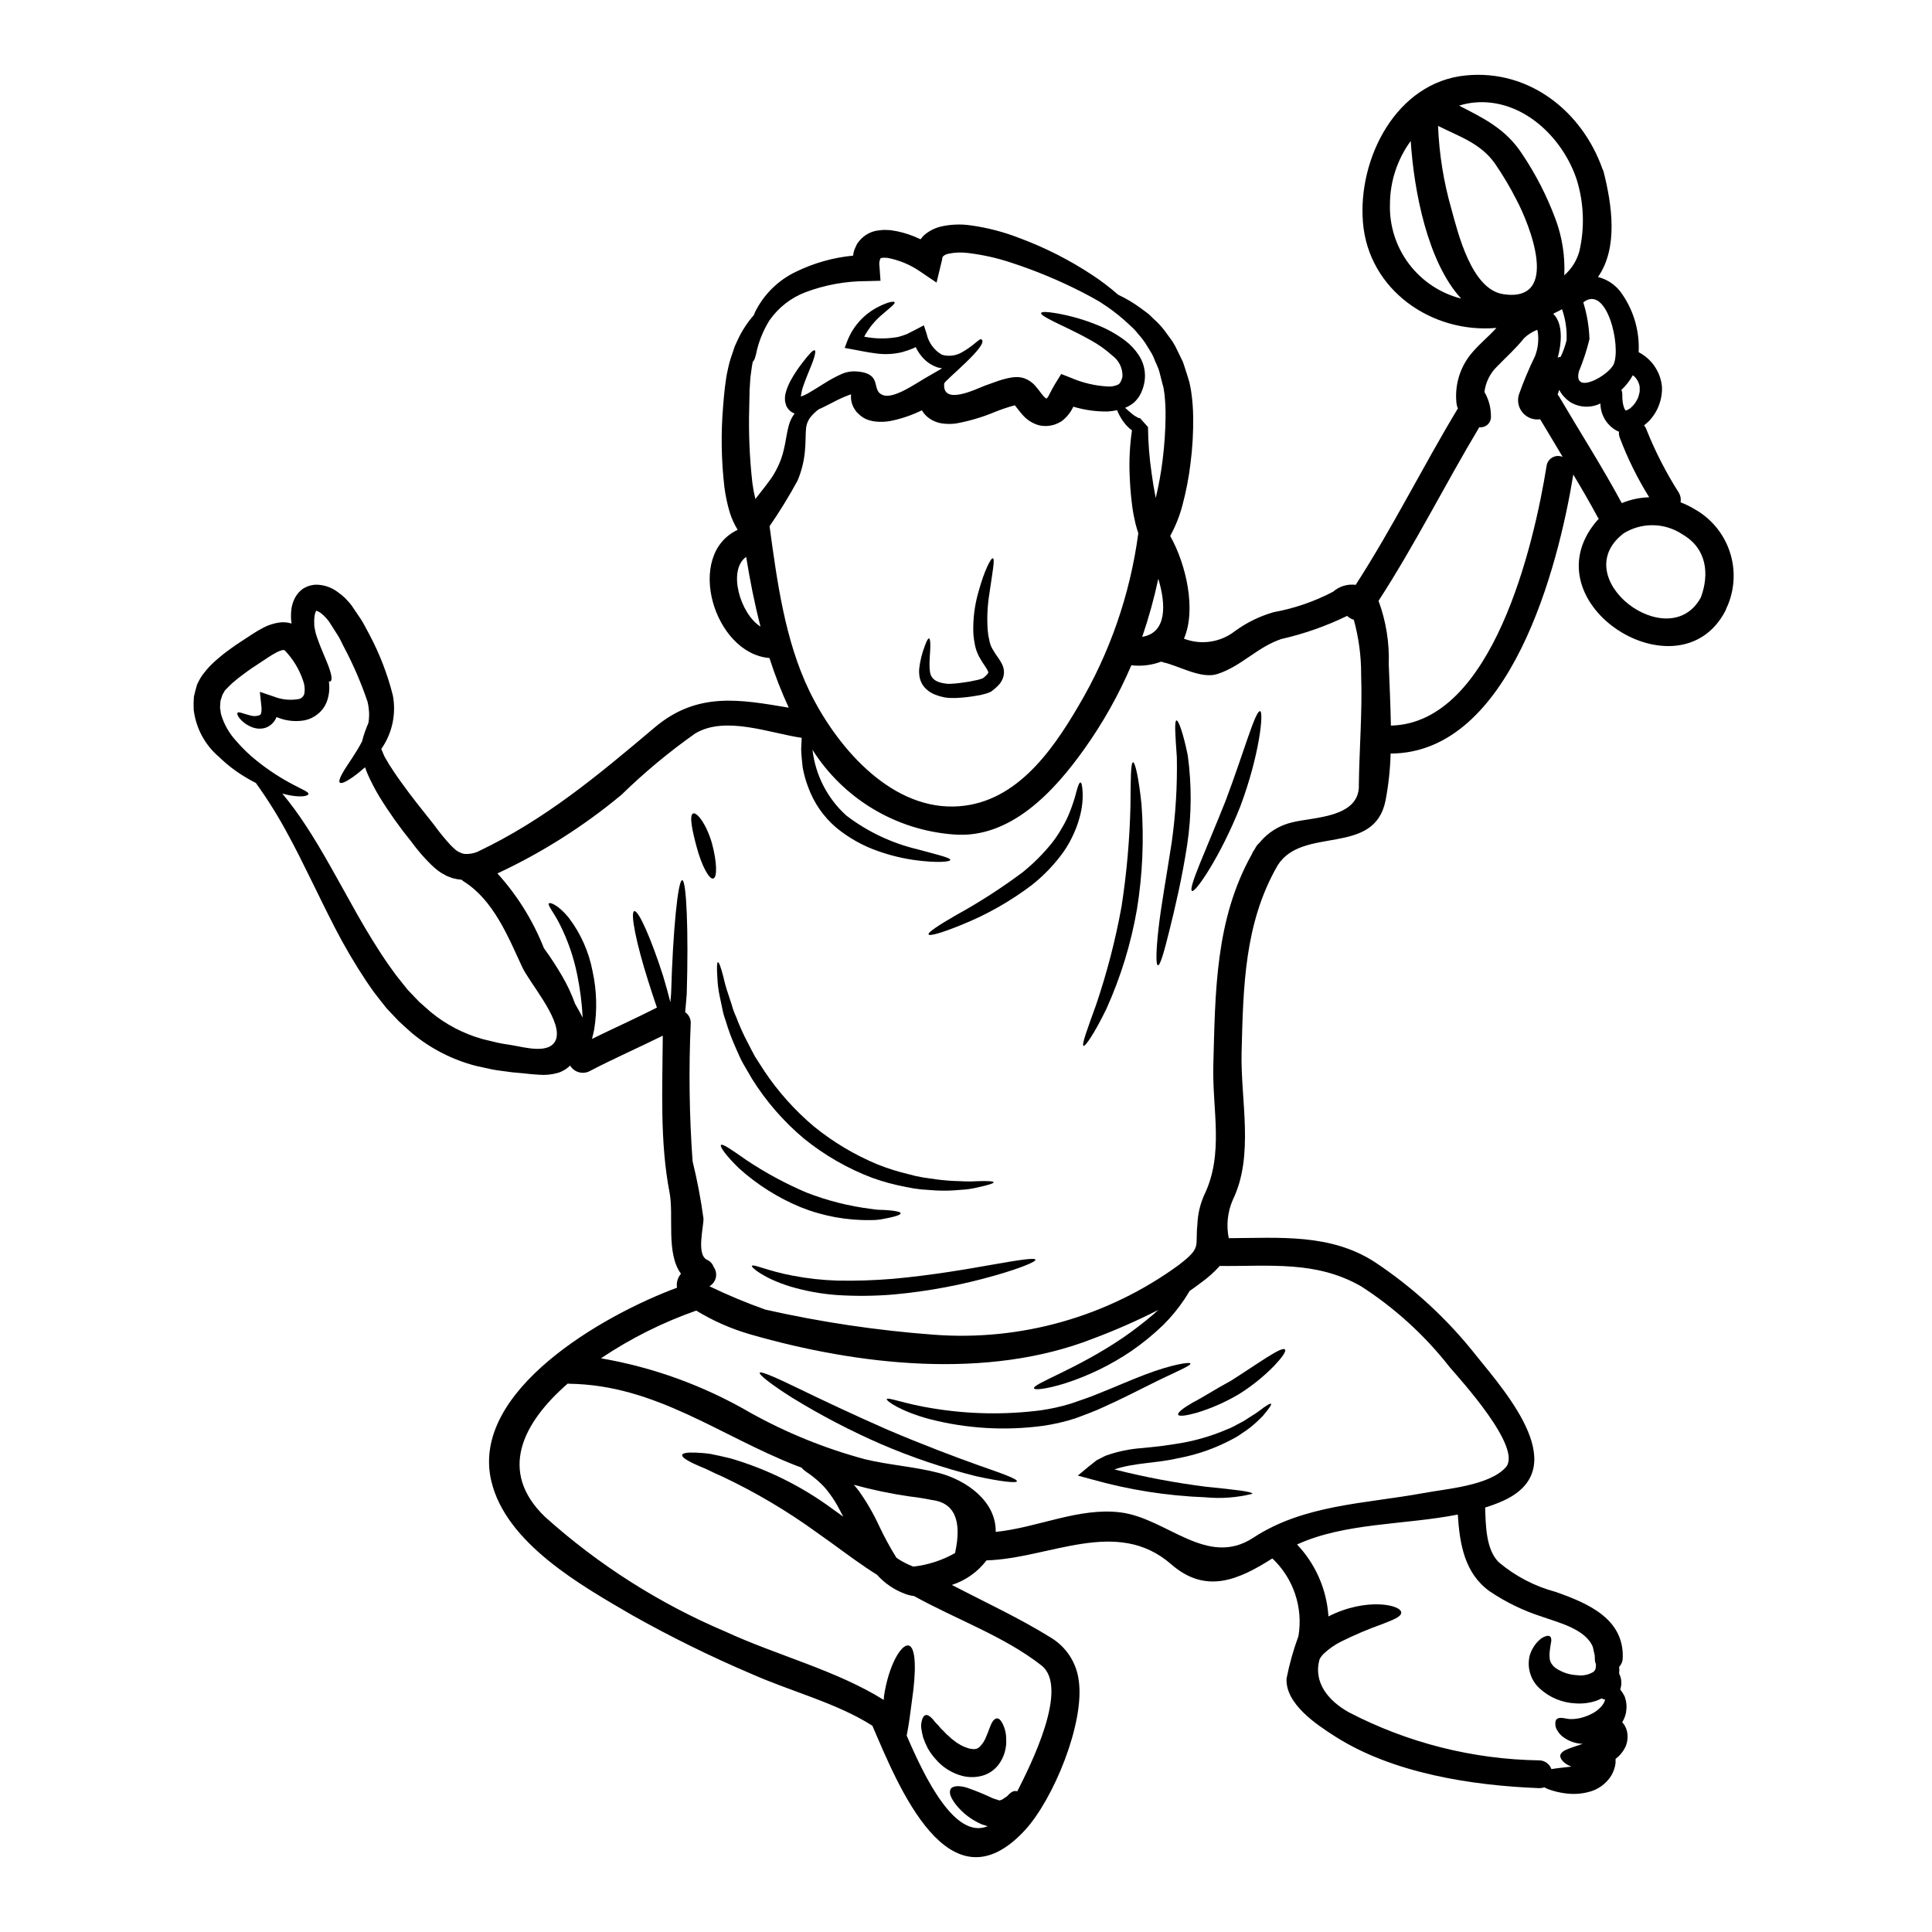 <?xml version="1.0" encoding="UTF-8"?>
<!-- Uploaded to: SVG Repo, www.svgrepo.com, Generator: SVG Repo Mixer Tools -->
<svg fill="#000000" width="800px" height="800px" version="1.1" viewBox="144 144 512 512" xmlns="http://www.w3.org/2000/svg">
 <g>
  <path d="m227.82 305.84c-0.141 0.223-0.25 0.465-0.32 0.719-0.105 0.395-0.172 0.797-0.199 1.203l-0.047 0.84 0.023 0.52c-0.023 0.387 0.004 0.773 0.074 1.156 0.129 0.84 0.332 1.664 0.617 2.465 1.086 3.273 2.516 6.109 3.227 8.203 0.789 2.117 0.816 3.379 0.395 3.621-0.141 0.074-0.305 0.074-0.441 0 0.27 1.762 0.102 3.562-0.492 5.246-0.473 1.324-1.301 2.492-2.394 3.375-0.988 0.832-2.164 1.406-3.422 1.68-1.949 0.363-3.953 0.277-5.863-0.25-0.617-0.172-1.18-0.395-1.727-0.59-0.023 0.074-0.047 0.145-0.07 0.242-0.574 1.281-1.668 2.25-3.008 2.664-1.008 0.262-2.066 0.227-3.055-0.102-0.676-0.234-1.32-0.547-1.922-0.93-2.047-1.457-2.516-2.711-2.242-3.008 0.32-0.371 1.406 0.219 3.301 0.688 0.871 0.285 1.816 0.25 2.66-0.098 0.219-0.195 0.242-0.348 0.344-0.762v-0.004c0.078-0.621 0.07-1.25-0.023-1.871l-0.371-3.5 3.648 1.23c2.168 0.867 4.539 1.09 6.828 0.645 0.668-0.215 1.176-0.766 1.328-1.453 0.184-1.164 0.055-2.352-0.367-3.449-1.008-2.977-2.656-5.691-4.832-7.957-0.324-0.148-0.223-0.098-0.543-0.098-0.602 0.141-1.18 0.367-1.723 0.664-0.84 0.445-1.656 0.941-2.441 1.477-0.91 0.617-1.848 1.207-2.754 1.828-1.602 1.031-3.078 2.094-4.484 3.176-0.664 0.543-1.355 1.082-1.969 1.625-0.539 0.52-1.254 1.18-1.477 1.453-0.219 0.273-0.324 0.223-0.566 0.641l-0.617 1.086-0.047 0.219-0.148 0.445-0.273 0.863c0 0.59-0.121 1.18-0.121 1.797 0.148 0.59 0.121 1.203 0.297 1.824 0.77 2.594 2.129 4.981 3.965 6.969 1.684 1.973 3.559 3.769 5.594 5.375 3.027 2.422 6.285 4.543 9.73 6.328 2.316 1.23 4.016 1.875 3.844 2.418-0.125 0.445-1.625 0.887-4.781 0.344-0.637-0.121-1.379-0.297-2.141-0.492v-0.004c2.203 2.656 4.25 5.438 6.133 8.328 4.414 6.652 8.82 14.98 13.824 23.871 2.539 4.438 5.269 8.992 8.375 13.43 0.816 1.082 1.574 2.238 2.441 3.297 0.867 1.059 1.625 2.023 2.438 3.059 1.012 1.035 2.019 2.094 3.031 3.176 0.988 0.863 1.996 1.75 2.984 2.637l-0.004 0.004c4.086 3.394 8.848 5.879 13.969 7.293 1.277 0.32 2.539 0.613 3.793 0.91s2.562 0.445 3.816 0.664c3.348 0.543 10.129 2.562 11.703-1.453 0.105-0.25 0.172-0.516 0.199-0.785 0.863-5.152-7.316-14.465-9.164-18.527-3.719-8.059-7.566-17.594-15.352-22.547-0.242-0.141-0.465-0.316-0.664-0.516-0.832-0.07-1.66-0.219-2.465-0.441l-0.816-0.312-0.395-0.148c-0.242-0.094-0.473-0.211-0.695-0.344l-1.18-0.664-0.914-0.664v-0.004c-0.566-0.441-1.109-0.922-1.625-1.426-1.906-1.875-3.652-3.902-5.223-6.062-3.082-3.793-5.914-7.781-8.473-11.941-1.148-1.902-2.176-3.875-3.082-5.906-0.27-0.641-0.516-1.281-0.734-1.898l-0.004 0.004c-1.055 0.949-2.164 1.836-3.324 2.66-1.797 1.254-2.984 1.746-3.352 1.402-0.371-0.348 0.098-1.551 1.23-3.398 1.133-1.848 2.984-4.328 4.609-7.414 0.023-0.051 0.047-0.125 0.074-0.172v-0.004c0.211-0.875 0.473-1.742 0.785-2.59 0.32-0.887 0.613-1.598 0.887-2.262 0.145-0.91 0.203-1.832 0.172-2.754-0.047-0.469-0.098-0.938-0.145-1.43-0.047-0.492-0.172-0.891-0.246-1.359-1.656-4.902-3.699-9.664-6.109-14.238-0.664-1.18-1.086-2.344-1.875-3.543-0.789-1.199-1.527-2.363-2.266-3.543l-0.098-0.121-0.023-0.051-0.246-0.297h-0.004c-0.16-0.207-0.332-0.402-0.516-0.59-0.312-0.348-0.648-0.668-1.012-0.961-0.422-0.371-0.918-0.652-1.453-0.828zm364.98-27.066c4.512 2.434 7.93 6.484 9.57 11.34 1.645 4.856 1.383 10.152-0.727 14.824-0.027 0.051-0.074 0.098-0.098 0.148-0.07 0.254-0.16 0.5-0.273 0.738-12.148 23.453-52.305-1.797-34.32-23.531 0.246-0.297 0.496-0.543 0.738-0.789-0.074-0.125-0.145-0.195-0.219-0.324-2.07-3.863-4.285-7.66-6.531-11.414-3.969 24.367-16.652 73.836-48.414 73.934v0.008c-0.109 4.191-0.562 8.371-1.352 12.492-3.031 14.883-21.949 6.606-28.578 17.121-8.824 15.27-9.117 32.152-9.559 49.512-0.324 12.594 3.426 27.32-2.344 39.172-1.379 3.188-1.75 6.723-1.059 10.125 13.426-0.051 26.953-1.309 38.777 6.379v0.004c10.211 6.789 19.277 15.156 26.855 24.797 8.352 10.324 25.793 30.18 6.824 38.535l0.004-0.004c-1.473 0.645-2.977 1.203-4.512 1.672 0.148 4.852 0.223 11.113 3.598 14.488 4.391 3.707 9.551 6.394 15.102 7.875 8.449 2.981 18.133 7.047 17.762 17.516h0.004c-0.016 0.879-0.355 1.723-0.961 2.359 0.074 0.59 0.074 1.188 0 1.777 0.664 1.297 0.773 2.809 0.293 4.188 0.441 0.57 0.828 1.18 1.156 1.82 0.324 0.879 0.5 1.801 0.52 2.738-0.023 0.516-0.074 1.082-0.148 1.625-0.125 0.547-0.297 1.082-0.516 1.602-0.148 0.32-0.324 0.613-0.492 0.938 0.16 0.152 0.309 0.316 0.441 0.492 0.547 0.805 0.879 1.738 0.961 2.707 0.113 1.184-0.098 2.379-0.613 3.449-0.594 1.199-1.465 2.238-2.539 3.031 0 0.418-0.023 0.84-0.023 1.254v0.004c-0.172 1.129-0.555 2.219-1.133 3.203-1.395 2.211-3.613 3.781-6.16 4.359-2.016 0.504-4.109 0.602-6.16 0.297-1.523-0.199-3.019-0.574-4.461-1.109-0.344-0.148-0.637-0.32-0.961-0.469-0.441 0.156-0.906 0.23-1.375 0.219-17.863-0.688-38.805-3.938-54.129-13.746-4.828-3.082-13.207-8.625-12.789-15.352v0.004c0.75-3.816 1.801-7.562 3.148-11.211 1.266-7.582-1.332-15.297-6.922-20.57-8.914 5.668-17.613 9.586-26.828 1.527-14.414-12.562-32.176-1.527-48.93-1.008-2.32 3.051-5.519 5.32-9.168 6.5 8.773 4.586 17.789 8.723 26.191 13.945 4.117 2.465 6.863 6.695 7.438 11.457 1.574 11.234-6.691 31.34-14.242 39.566-20.199 21.926-33.676-11.875-40.449-27.645-9.414-6.035-21.879-9.188-32.129-13.777v0.004c-10.777-4.594-21.297-9.773-31.512-15.52-13.523-7.871-33.504-19.047-37.371-35.625-5.543-23.777 29.52-43.879 49.223-51.168-0.211-1.328 0.176-2.684 1.059-3.699-4.016-5.418-1.848-15.371-3.031-21.531-2.609-13.504-1.871-27.793-1.793-41.562-6.406 3.176-12.961 6.039-19.363 9.387v0.004c-1.852 0.961-4.133 0.312-5.199-1.48-0.918 0.926-2.055 1.602-3.305 1.965-1.609 0.453-3.285 0.613-4.949 0.469-1.48-0.074-2.832-0.219-4.113-0.371l-1.898-0.172-1.086-0.098-1.059-0.145c-1.406-0.195-2.832-0.348-4.262-0.617l-4.359-0.961h-0.004c-6.148-1.602-11.875-4.527-16.773-8.574-1.207-1.086-2.492-2.191-3.621-3.277-1.012-1.082-2.023-2.141-3.031-3.199l-0.324-0.371-0.172-0.223-0.344-0.441-0.715-0.891-1.379-1.77c-0.938-1.18-1.723-2.418-2.562-3.598-3.066-4.606-5.871-9.379-8.402-14.297-4.777-9.312-8.598-17.711-12.293-24.438-2.555-4.816-5.438-9.449-8.625-13.871-0.863-0.445-1.723-0.891-2.637-1.457-2.59-1.531-4.992-3.367-7.148-5.469-3.727-3.168-6.117-7.633-6.691-12.492-0.055-1.148-0.039-2.301 0.055-3.449l0.418-1.723 0.246-0.863 0.121-0.422 0.051-0.219 0.023-0.023 0.172-0.371v-0.023l0.047-0.074 0.641-1.207h0.004c0.328-0.547 0.699-1.066 1.109-1.551 0.715-0.918 1.504-1.777 2.363-2.562 0.762-0.738 1.574-1.355 2.363-2.047 1.602-1.254 3.254-2.434 4.957-3.543 0.934-0.617 1.871-1.207 2.781-1.824l-0.004 0.004c1.023-0.684 2.086-1.309 3.176-1.875 1.355-0.699 2.82-1.16 4.332-1.355 1.035-0.121 2.082-0.02 3.078 0.297l-0.098-0.715-0.047-0.84h-0.004c-0.023-0.75 0.012-1.496 0.102-2.238 0.121-0.895 0.367-1.766 0.738-2.586 0.48-1.066 1.215-2 2.141-2.715 1.082-0.746 2.359-1.164 3.672-1.207 2.055 0.016 4.051 0.688 5.691 1.926 0.715 0.496 1.391 1.047 2.019 1.648 0.297 0.297 0.59 0.613 0.863 0.938l0.422 0.469 0.098 0.121 0.047 0.051 0.023 0.047 0.172 0.219 0.148 0.199c0.762 1.129 1.551 2.312 2.34 3.473 0.789 1.156 1.504 2.711 2.266 4.066 2.746 5.137 4.848 10.59 6.262 16.238 0.914 4.938-0.195 10.035-3.078 14.141 0.242 0.613 0.516 1.254 0.812 1.922 0.371 0.738 0.816 1.332 1.18 2.047 0.961 1.5 2.07 3.199 3.324 4.898 2.512 3.543 5.367 7.086 8.66 11.234 1.355 1.875 2.816 3.672 4.383 5.375 0.348 0.32 0.715 0.738 1.035 0.984l0.469 0.422v-0.004c0.121 0.059 0.238 0.121 0.348 0.199 0 0.023 0.047 0.074 0.074 0.098l1.184 0.516c0.297 0.051 0.246 0.051 0.566 0.125h-0.004c1.168 0.086 2.34-0.098 3.426-0.543 17.961-8.527 31.809-20.152 47.055-33.016 11.336-9.531 22.645-7.34 35.48-5.195-1.98-4.273-3.688-8.668-5.117-13.156-14.758-1.207-22.52-27.371-8.422-33.977h-0.004c-0.898-1.465-1.609-3.039-2.121-4.68-0.641-2.18-1.109-4.402-1.398-6.652-0.828-7.156-0.938-14.379-0.324-21.559 0.121-1.625 0.273-3.203 0.445-4.754 0.273-1.773 0.344-2.934 0.738-4.582 0.293-1.488 0.695-2.953 1.207-4.383 0.223-0.664 0.445-1.332 0.664-1.969 0.297-0.617 0.566-1.23 0.84-1.852 1.102-2.344 2.531-4.527 4.238-6.477 0.074-0.219 0.172-0.469 0.273-0.688l-0.004-0.004c2.312-4.742 6.172-8.559 10.938-10.816 4.742-2.309 9.855-3.746 15.105-4.246 0.055-0.707 0.238-1.398 0.543-2.043 0.145-0.348 0.32-0.715 0.492-1.059 0.238-0.367 0.512-0.715 0.809-1.035 1.098-1.242 2.566-2.098 4.188-2.441 0.68-0.113 1.363-0.195 2.047-0.242 0.613 0 1.207 0.047 1.824 0.07 2.164 0.285 4.277 0.848 6.297 1.676 0.562 0.246 1.129 0.492 1.672 0.738 0.219-0.297 0.469-0.566 0.688-0.863l0.004 0.004c1.297-1.207 2.887-2.066 4.609-2.492 2.606-0.605 5.305-0.723 7.957-0.34 4.394 0.605 8.699 1.723 12.836 3.324 6.824 2.527 13.34 5.828 19.41 9.84 2.406 1.578 4.691 3.324 6.852 5.223 2.098 0.98 4.098 2.168 5.961 3.543 0.59 0.445 1.18 0.891 1.797 1.332 0.617 0.441 1.133 1.062 1.723 1.602h0.004c1.277 1.121 2.41 2.394 3.379 3.793 0.516 0.715 1.035 1.43 1.574 2.168 0.516 0.812 0.969 1.66 1.355 2.539 0.441 0.887 0.863 1.77 1.305 2.684 0.371 0.887 0.566 1.699 0.863 2.562 0.297 0.863 0.543 1.723 0.816 2.613l0.098 0.344 0.051 0.195 0.07 0.371 0.172 0.789c0.098 0.543 0.195 1.062 0.246 1.574 0.289 2.031 0.445 4.082 0.469 6.137 0.062 4.191-0.176 8.383-0.715 12.539-0.449 3.699-1.156 7.363-2.117 10.961-0.746 2.852-1.84 5.598-3.254 8.18 4.234 7.516 6.969 19.562 3.644 27.227 4.551 1.75 9.688 0.984 13.527-2.019 3.09-2.258 6.555-3.949 10.23-5.004 5.5-1 10.816-2.828 15.766-5.422 1.637-1.445 3.82-2.109 5.988-1.824 9.73-15.055 17.688-31.141 26.926-46.492 0.051-0.07 0.125-0.145 0.172-0.219-0.191-0.414-0.316-0.855-0.371-1.309-0.523-4.477 0.688-8.98 3.379-12.594 2.094-2.754 4.875-4.902 7.195-7.477-17.125 1.527-33.93-10.051-35.379-27.988-1.379-16.828 8.77-37.125 27.273-38.922 16.777-1.652 30.801 9.508 36.211 24.797l-0.004-0.004c0.137 0.258 0.242 0.527 0.32 0.809 2.144 8.527 3.938 19.984-1.504 27.816 2.703 0.68 5.039 2.371 6.527 4.723 3.031 4.473 4.519 9.809 4.242 15.203 3.496 1.805 5.828 5.269 6.184 9.191 0.117 3.387-1.145 6.676-3.5 9.113-0.398 0.387-0.816 0.75-1.258 1.082 0.309 0.363 0.539 0.781 0.691 1.234 2.332 5.812 5.199 11.398 8.57 16.68 0.43 0.754 0.578 1.633 0.422 2.488 1.191 0.449 2.34 1 3.434 1.648zm1.922 23.617c2.363-6.297 1.551-13.055-4.781-16.727l-0.004-0.004c-2.305-1.562-5.016-2.422-7.801-2.473-2.785-0.051-5.527 0.703-7.891 2.18-15.301 11.805 12 32.473 20.477 17zm-16.188-54.621c-0.023-0.07 0.027-0.984 0-1.18l-0.004-0.094c-0.023-0.168-0.07-0.32-0.098-0.492-0.027-0.172-0.145-0.418-0.219-0.613-0.023-0.074-0.219-0.469-0.219-0.492-0.172-0.246-0.324-0.496-0.496-0.738h-0.004c-0.234-0.27-0.496-0.508-0.785-0.715-0.797 1.449-1.82 2.762-3.031 3.891 0.164 0.363 0.246 0.758 0.246 1.156-0.02 0.793 0.031 1.582 0.148 2.363 0.074 0.297 0.148 0.617 0.223 0.914 0.023 0.07 0.195 0.469 0.195 0.516l0.219 0.371 0.004-0.004c0.027 0.047 0.059 0.086 0.098 0.125h0.051c0.121-0.047 0.242-0.074 0.395-0.121v-0.004c0.047-0.027 0.094-0.055 0.145-0.074 0.199-0.121 0.395-0.219 0.566-0.344 0.027-0.027 0.051-0.027 0.074-0.051l0.051-0.047c0.359-0.305 0.688-0.645 0.984-1.012l0.051-0.051c0.07-0.098 0.145-0.219 0.242-0.344 0.121-0.223 0.273-0.422 0.395-0.664h0.004c0.082-0.176 0.172-0.352 0.27-0.52 0.051-0.121 0.121-0.371 0.148-0.418l0.004 0.004c0.148-0.453 0.266-0.918 0.34-1.387zm-4.754 29.566h-0.004c2.312-0.957 4.781-1.484 7.281-1.551-3.113-5.004-5.731-10.301-7.809-15.816-0.184-0.504-0.25-1.043-0.195-1.574-0.074-0.023-0.125-0.023-0.195-0.047l-0.004-0.004c-2.867-1.359-4.703-4.242-4.723-7.414-2.613 1.277-5.703 1.102-8.156-0.469-1.156-0.82-2.109-1.898-2.781-3.148-0.148 0.418-0.273 0.84-0.395 1.277v0.004c0.148 0.156 0.281 0.332 0.395 0.52 5.523 9.402 11.41 18.59 16.582 28.199zm-2.141-36.785c2.043-4.723-1.797-21.309-8.035-16.434 0 0.074 0.051 0.148 0.051 0.223l-0.004 0.004c0.941 3.094 1.473 6.297 1.574 9.531-0.715 2.926-1.652 5.789-2.805 8.574-1.578 6.383 7.883 1.086 9.215-1.922zm-2.289 354.04h-0.008c0.027-0.055 0.043-0.113 0.051-0.172-0.336-0.059-0.66-0.164-0.961-0.32-0.48 0.246-0.977 0.461-1.48 0.645-1.762 0.582-3.621 0.809-5.469 0.664-3.512-0.164-6.856-1.559-9.445-3.938-2.457-2.234-3.465-5.656-2.613-8.867 0.328-1.043 0.836-2.019 1.504-2.887 0.477-0.617 1.043-1.164 1.672-1.625 0.988-0.566 1.727-0.738 2.144-0.441 0.418 0.301 0.469 1.082 0.195 2.164-0.121 0.566-0.121 1.109-0.242 1.699v0.004c-0.082 0.629-0.094 1.266-0.027 1.898 0.039 0.566 0.234 1.109 0.566 1.574 0.348 0.527 0.812 0.965 1.359 1.277 1.613 1.016 3.461 1.594 5.367 1.676 1.484 0.215 3-0.09 4.285-0.859 0.363-0.273 0.594-0.684 0.645-1.133 0.047-0.273 0.023-0.59 0.047-0.914-0.219-0.516-0.32-1.07-0.297-1.625 0-0.242-0.023-0.469-0.023-0.711-0.195-0.84-0.367-1.602-0.516-2.289-1.969-4.684-8.945-6.383-13.43-7.957v-0.008c-4.938-1.574-9.625-3.844-13.918-6.75-6.691-4.805-7.934-12.637-8.426-20.324-14.168 2.781-29.914 2.117-42.598 7.93h-0.004c4.871 5.133 7.809 11.797 8.309 18.852v0.219c10.129-5.172 19.68-3.055 19.285-0.887-0.172 1.035-2.047 1.746-4.977 2.906-3.746 1.332-7.406 2.887-10.965 4.656-1.676 0.84-3.219 1.922-4.582 3.203-0.426 0.426-0.789 0.906-1.082 1.43-1.797 6.234 2.438 11.137 7.734 14.09 15.586 8.109 32.844 12.473 50.41 12.742 1.473-0.008 2.789 0.922 3.273 2.316 1.574-0.273 3.477-0.418 5.297-0.664-2.344-0.887-3.301-2.465-2.832-3.301 0.52-0.938 1.773-1.332 3.379-1.898 0.711-0.242 1.551-0.539 2.465-0.84h-0.004c-1.902-0.047-3.738-0.695-5.25-1.848-0.594-0.445-1.086-1.004-1.453-1.648-0.32-0.449-0.512-0.98-0.543-1.531-0.098-0.91 0.148-1.453 0.594-1.672 0.961-0.492 2.363 0.219 3.793 0.145 0.84-0.02 1.676-0.133 2.488-0.344 1.043-0.281 2.051-0.68 3.004-1.18 0.816-0.449 1.555-1.023 2.191-1.699 0.484-0.508 0.855-1.117 1.078-1.781zm-6.793-384.04c1.441-6.269 1.195-12.805-0.711-18.949-3.719-11.258-14.488-21.648-27.227-20.426v0.004c-1.34 0.133-2.66 0.406-3.941 0.812 6.555 3.375 12.371 6.133 16.754 12.883 3.586 5.348 6.527 11.094 8.77 17.125 1.793 4.773 2.59 9.863 2.344 14.957 1.941-1.691 3.336-3.922 4.012-6.406zm-3.402 23.617h0.004c0.125-2.797-0.281-5.586-1.207-8.227-0.762 0.418-1.574 0.836-2.344 1.203 2.809 2.711 2.144 8.18 1.207 11.633h0.004c0.25-0.117 0.516-0.195 0.789-0.227 0.656-1.414 1.176-2.887 1.559-4.398zm-1.008 30.945c-1.996-3.324-3.992-6.66-5.988-10l0.004-0.004c-1.715 0.254-3.445-0.383-4.59-1.688-1.145-1.301-1.551-3.098-1.078-4.766 1.23-3.492 2.66-6.91 4.285-10.234 0.809-2.066 1.062-4.312 0.742-6.508-0.074-0.242-0.121-0.418-0.145-0.516-1.281 0.508-2.453 1.25-3.453 2.191-2.141 2.707-4.68 4.953-7.086 7.438v0.004c-1.91 1.812-3.133 4.234-3.449 6.848 1.152 1.969 1.75 4.215 1.723 6.496 0.039 0.805-0.281 1.59-0.875 2.137s-1.402 0.801-2.203 0.695c-9.117 15.223-17.051 31.141-26.707 46.02 1.988 5.391 2.906 11.113 2.707 16.855 0.195 5.117 0.469 10.629 0.566 16.207 27.051-0.59 37.965-48.312 41.242-68.711 0.109-0.977 0.68-1.84 1.531-2.332 0.852-0.488 1.883-0.547 2.785-0.152zm-15.742-43.141c15.324 2.215 6.898-18.578 3.5-24.98-1.707-3.367-3.637-6.617-5.781-9.723-3.816-5.348-9.508-7.121-15.027-9.906 0.293 7.461 1.48 14.863 3.543 22.039 1.777 6.516 5.375 21.348 13.773 22.555zm0.664 310.85c4.484-5.152-12.172-23.332-14.93-26.559l0.004-0.004c-6.562-8.387-14.488-15.613-23.445-21.375-11.973-6.871-24.293-5.246-37.445-5.394v-0.004c-1.453 1.609-3.074 3.062-4.832 4.332-1.059 0.816-2.121 1.574-3.18 2.312-0.395 0.664-0.812 1.383-1.332 2.144h0.004c-1.66 2.488-3.566 4.801-5.691 6.902-2.625 2.527-5.449 4.832-8.453 6.894-5.445 3.688-11.395 6.574-17.664 8.574-4.824 1.48-7.93 1.797-8.082 1.281-0.395-1.207 11.238-5.051 23.406-13.305l0.004 0.004c2.832-1.945 5.562-4.035 8.18-6.262 0.445-0.418 0.887-0.816 1.332-1.207h-0.004c-5.609 2.852-11.375 5.387-17.27 7.59-28.012 10.988-62.285 7.086-90.766-1.105-5.059-1.449-9.898-3.574-14.391-6.32-8.918 3.129-17.402 7.375-25.254 12.641 13.926 2.406 27.309 7.277 39.52 14.387 9.609 5.359 19.848 9.516 30.477 12.371 6.453 1.551 13.23 1.969 19.613 3.644 7.133 1.887 15.148 7.406 15.004 15.605 11.164-1.133 22.152-6.602 33.234-5.148 12.223 1.625 22.789 14.707 35.031 6.691 13.402-8.797 29.566-8.992 44.965-11.809 6.031-1.148 17.613-1.938 21.977-6.898zm-11.809-309.66c-8.895-9.586-12.562-28.504-13.402-41.809l0.004-0.004c-3.555 4.859-5.484 10.711-5.512 16.73-0.176 5.707 1.605 11.309 5.047 15.867 3.445 4.559 8.34 7.805 13.883 9.195zm-27.16 129.17c0.121-9.879 0.961-19.734 0.613-29.586l0.004-0.004c0.016-4.894-0.641-9.77-1.941-14.488-0.668-0.203-1.273-0.555-1.777-1.035-5.566 2.707-11.43 4.766-17.469 6.137-6.481 2.215-10.52 7.195-16.902 9.262-4.285 1.406-10.234-2.191-14.289-3.078h0.004c-0.211-0.051-0.418-0.117-0.617-0.199-2.523 0.945-5.234 1.273-7.91 0.961-3.359 7.863-7.566 15.34-12.539 22.297-7.871 11.059-19.516 23.797-34.566 22.543-15.309-1.141-29.18-9.461-37.391-22.434 0.77 6.715 3.969 12.922 8.992 17.441 5.582 4.258 11.996 7.297 18.824 8.922 5.32 1.453 8.746 2.215 8.699 2.828-0.051 0.52-3.598 0.816-9.289 0.051-3.367-0.461-6.68-1.27-9.883-2.41-4.035-1.402-7.789-3.516-11.086-6.234-3.32-2.844-5.856-6.492-7.363-10.598-0.676-1.742-1.18-3.551-1.504-5.391-0.195-1.75-0.348-3.352-0.395-4.805 0.047-1.082 0.098-2.07 0.145-2.981-8.422-1.207-20.273-5.965-28.258-1.133l0.004-0.004c-6.914 4.883-13.43 10.305-19.488 16.211-10.02 8.34-21.074 15.355-32.895 20.859 5.266 5.809 9.438 12.52 12.32 19.809 1.734 2.379 3.348 4.848 4.828 7.391 1.371 2.336 2.516 4.793 3.426 7.344 0.711 1.207 1.379 2.438 2.019 3.668-0.199-3.824-0.684-7.629-1.453-11.379-0.938-4.664-2.504-9.184-4.656-13.43-1.602-3.148-3.277-5.027-2.832-5.469 0.348-0.371 2.637 0.566 5.273 3.84v0.004c3.172 4.18 5.324 9.039 6.297 14.191 1.105 5.07 1.246 10.301 0.418 15.422-0.172 0.914-0.395 1.723-0.59 2.465 5.738-2.809 11.578-5.418 17.219-8.305-0.746-2.156-1.535-4.551-2.32-7.07-3.129-9.84-4.805-18.105-3.695-18.48s4.508 7.34 7.664 17.195c0.734 2.441 1.379 4.805 1.922 6.945 0.074-0.789 0.121-1.574 0.195-2.391 0.469-16.555 1.797-29.957 2.934-29.957 1.133 0 1.699 13.5 1.203 30.082-0.121 1.672-0.27 3.297-0.418 4.898v0.008c0.957 0.652 1.516 1.75 1.477 2.91-0.551 12.199-0.387 24.422 0.492 36.605 1.227 4.996 2.191 10.055 2.883 15.152 0.051 2.391-1.945 9.582 0.961 10.961 0.805 0.348 1.43 1.02 1.723 1.848 0.59 0.812 0.809 1.84 0.598 2.824-0.211 0.98-0.832 1.828-1.703 2.328 4.82 2.328 9.762 4.391 14.809 6.184 14.688 3.312 29.598 5.535 44.613 6.652 23.121 1.762 46.117-4.762 64.871-18.406 6.297-4.828 4.359-4.805 5.027-10.863h-0.004c0.105-2.652 0.707-5.258 1.777-7.688 5.344-10.965 2.144-22.645 2.441-34.293 0.516-19.59 0.492-38.781 10.234-56.125 0.07-0.148 0.121-0.324 0.195-0.469s0.273-0.395 0.395-0.594c0.195-0.32 0.348-0.613 0.543-0.934h-0.004c0.219-0.355 0.492-0.672 0.812-0.934 2.254-2.797 5.391-4.738 8.895-5.512 5.59-1.352 17.418-1.176 17.516-9.582zm-51.219-97.926c0.027-1.777-0.043-3.555-0.219-5.324-0.023-0.402-0.07-0.805-0.148-1.203l-0.148-1.012c-0.219-0.887-0.469-1.773-0.688-2.637s-0.422-1.77-0.691-2.512c-0.273-0.738-0.566-1.355-0.863-1.996-0.238-0.676-0.527-1.332-0.863-1.965-0.395-0.613-0.762-1.23-1.133-1.848-0.695-1.203-1.523-2.328-2.465-3.356-0.406-0.523-0.844-1.023-1.305-1.5-0.469-0.441-0.938-0.887-1.406-1.305h0.004c-1.695-1.578-3.5-3.035-5.398-4.359-0.789-0.52-1.504-1.012-2.191-1.453-1.406-0.816-2.91-1.652-4.559-2.492-6.094-3.125-12.43-5.758-18.941-7.871-3.711-1.23-7.535-2.078-11.418-2.535-1.723-0.223-3.473-0.148-5.172 0.219-0.477 0.102-0.922 0.312-1.305 0.613 0 0.148-0.195 0.125-0.172 0.324-0.027 0.07-0.062 0.137-0.102 0.195 0.004 0.117-0.004 0.23-0.023 0.344l-0.047 0.223-1.434 5.934-4.484-3.031 0.004 0.004c-2.566-1.75-5.469-2.949-8.523-3.523l-0.867-0.047c-0.219 0.047-0.492 0.023-0.637 0.047-0.246 0.098-0.348 0.098-0.348 0.125l0.004 0.004c-0.309 0.652-0.402 1.383-0.273 2.094l0.273 3.84-3.644 0.098c-5.519-0.008-10.992 0.98-16.164 2.91-3.898 1.469-7.258 4.09-9.633 7.512-1.488 2.394-2.59 5.004-3.277 7.734-0.371 1.898-0.738 2.957-1.109 3.148-0.246 1.059-0.371 2.141-0.52 3.25-0.219 1.133-0.219 2.957-0.344 4.188-0.023 1.504-0.074 3.031-0.098 4.606v0.004c-0.199 6.746 0.082 13.496 0.84 20.203 0.191 1.41 0.453 2.805 0.789 4.188 0.445-0.566 0.863-1.105 1.277-1.648 0.84-1.059 1.652-2.094 2.363-3.082 0.691-0.898 1.301-1.855 1.824-2.859 0.988-1.816 1.707-3.766 2.141-5.789 0.469-1.945 0.664-3.938 1.23-6.086h0.004c0.312-1.152 0.84-2.238 1.551-3.199-0.383-0.133-0.738-0.324-1.059-0.566-0.352-0.285-0.648-0.629-0.887-1.012l-0.121-0.195c0-0.023-0.098-0.172-0.125-0.246l-0.098-0.297c-0.098-0.297-0.172-0.613-0.242-0.91l-0.027-0.762-0.004-0.004c0.004-0.43 0.055-0.859 0.148-1.281 0.32-1.246 0.801-2.449 1.43-3.574 0.898-1.609 1.922-3.148 3.055-4.606 1.797-2.344 2.859-3.449 3.25-3.301 0.395 0.145 0.027 1.852-1.105 4.535-0.543 1.355-1.23 2.981-1.875 4.828-0.328 0.891-0.551 1.812-0.664 2.754v0.145c0.809-0.285 1.582-0.656 2.312-1.105 1.18-0.664 2.418-1.48 3.769-2.316h0.004c1.508-0.973 3.086-1.828 4.723-2.562 1.254-0.551 2.625-0.777 3.992-0.664 0.512 0.027 1.023 0.094 1.527 0.195 0.398 0.086 0.793 0.203 1.18 0.348 0.266 0.105 0.52 0.238 0.762 0.391 2.441 1.574 0.84 4.461 3.598 5.371 2.832 0.938 8.574-3.106 10.84-4.414l4.723-2.731v0.004c-0.414-0.051-0.828-0.133-1.23-0.246-1.676-0.562-3.156-1.602-4.254-2.984-0.609-0.73-1.121-1.535-1.527-2.394-0.219 0.098-0.418 0.223-0.641 0.324-0.988 0.41-2 0.754-3.031 1.035-2.309 0.547-4.699 0.645-7.047 0.293-2.168-0.273-4.039-0.691-5.812-1.012l-2.289-0.418 0.762-2.023v0.004c1.543-3.832 4.422-6.977 8.105-8.848 2.613-1.332 4.164-1.574 4.359-1.254 0.223 0.395-1.133 1.406-3.102 3.106-2.031 1.668-3.715 3.719-4.957 6.035 2.969 0.59 6.019 0.617 8.996 0.074 0.793-0.215 1.574-0.469 2.34-0.766 0.762-0.395 1.477-0.762 2.215-1.133l2.266-1.18 0.738 2.266h0.004c0.508 2.32 1.965 4.32 4.016 5.512 1.805 0.551 3.758 0.309 5.375-0.664 3.129-1.727 4.629-3.746 5.098-3.402 2.344 1.332-9.781 10.914-9.84 11.703-0.566 5.965 8.473 1.453 10.789 0.566l3.301-1.18c1.277-0.453 2.594-0.793 3.934-1.012 0.492-0.055 0.988-0.082 1.48-0.078l0.469 0.051 0.219 0.023 0.121 0.023c0.027 0 0.469 0.098 0.469 0.098l0.422 0.125v0.004c1.172 0.414 2.211 1.141 3.004 2.094 0.988 1.133 1.555 2.019 2.07 2.586 0.18 0.211 0.375 0.398 0.59 0.566 0.074 0.074 0.125 0.047 0.148 0.098h0.098l0.121-0.051h0.004c0.246-0.309 0.457-0.645 0.617-1.008 0.418-0.762 0.887-1.773 1.625-2.957l1.527-2.465 2.707 1.059 0.004 0.004c3.023 1.293 6.25 2.051 9.535 2.238 1.027 0.09 2.059-0.105 2.981-0.566 0.234-0.191 0.418-0.438 0.543-0.711l0.242-0.566c0.074-0.172 0.051-0.195 0.098-0.297h0.004c0.062-0.199 0.105-0.406 0.125-0.617 0.039-2.148-0.973-4.18-2.711-5.445-1.77-1.598-3.719-2.977-5.816-4.113-3.938-2.219-7.34-3.695-9.633-4.852-2.289-1.156-3.543-1.898-3.402-2.293 0.141-0.398 1.551-0.367 4.113 0.074h0.004c3.715 0.648 7.352 1.699 10.84 3.129 2.586 1.023 5.023 2.387 7.254 4.051 1.41 1.055 2.625 2.348 3.598 3.816 1.227 1.801 1.824 3.957 1.699 6.133-0.074 1.105-0.316 2.191-0.715 3.227-0.469 1.301-1.258 2.461-2.289 3.379-0.684 0.539-1.438 0.977-2.242 1.305 0.539 0.492 1.156 1.059 1.898 1.648 0.402 0.336 0.84 0.625 1.301 0.863 0.223 0.172 0.395 0.148 0.594 0.246s0.195-0.223 0.27 0.121l1.996 2.215v0.004c0.043 4.117 0.363 8.223 0.965 12.297 0.27 2.07 0.637 4.262 1.082 6.504v-0.004c0.797-3.293 1.406-6.633 1.82-10 0.488-3.832 0.75-7.691 0.789-11.555zm-6.184 58.367c6.582-1.082 6.332-8.602 4.262-15.398-1.109 5.215-2.531 10.355-4.262 15.398zm-1.039-27.469c-0.297-0.863-0.492-1.652-0.734-2.492-0.371-1.598-0.664-3.102-0.863-4.582-0.395-2.957-0.594-5.715-0.691-8.301-0.168-3.977 0.039-7.961 0.617-11.898-0.254-0.164-0.492-0.344-0.719-0.543-0.543-0.492-1.039-1.035-1.473-1.625-0.637-0.871-1.172-1.805-1.605-2.789-0.051-0.145-0.074-0.242-0.121-0.371-0.828 0.172-1.668 0.289-2.516 0.348-3.086 0.043-6.16-0.387-9.113-1.277-0.023 0.023-0.023 0.047-0.047 0.098-0.711 1.5-1.777 2.805-3.106 3.793-0.578 0.348-1.188 0.637-1.824 0.863-0.469 0.145-0.566 0.121-0.863 0.219-1.051 0.215-2.133 0.207-3.18-0.023-1.777-0.473-3.359-1.492-4.535-2.906-0.887-1.008-1.5-1.898-1.945-2.414h0.004c-1.82 0.484-3.606 1.086-5.348 1.797-3.305 1.379-6.75 2.398-10.277 3.031-1.102 0.145-2.219 0.152-3.324 0.023-1.461-0.152-2.852-0.707-4.016-1.602-0.676-0.523-1.246-1.176-1.672-1.918-2.648 1.301-5.457 2.254-8.352 2.832-1.301 0.238-2.625 0.285-3.938 0.145-0.773-0.086-1.535-0.266-2.266-0.543-0.832-0.336-1.586-0.84-2.215-1.477l-0.273-0.246-0.074-0.074c-0.102-0.121-0.207-0.234-0.32-0.344l-0.023-0.023-0.023-0.074-0.195-0.273c-0.266-0.375-0.492-0.781-0.668-1.207-0.383-0.926-0.527-1.934-0.418-2.934-0.121 0.027-0.297 0.074-0.445 0.125v0.004c-1.395 0.516-2.75 1.125-4.062 1.82-1.359 0.688-2.688 1.406-4.09 2.019-0.746 0.555-1.422 1.191-2.023 1.898-0.785 0.945-1.254 2.121-1.328 3.348-0.145 1.504-0.047 3.598-0.297 5.988-0.254 2.637-0.91 5.223-1.945 7.664-2.258 4.152-4.731 8.18-7.414 12.07 1.996 14.609 4.062 30.18 10.516 43.582 6.801 14.094 20.793 31.043 38.238 30.699 15.891-0.32 25.77-14.09 33.086-26.609v0.004c8.328-14.047 13.73-29.637 15.883-45.824zm-32.074 333.43c3.375-6.652 13.941-27.469 6.402-33.383-9.926-7.762-22.715-12.246-33.75-18.383v0.004c-0.773-0.09-1.535-0.27-2.266-0.539-2.906-1.055-5.508-2.812-7.566-5.117-0.938-0.59-1.871-1.18-2.781-1.797-4.262-2.859-8.574-6.207-13.23-9.445v-0.004c-7.766-5.625-16.027-10.523-24.688-14.637-1.652-0.711-3.148-1.43-4.488-2.094-1.379-0.59-2.609-1.082-3.57-1.551-1.949-0.961-2.984-1.699-2.859-2.215s1.379-0.691 3.543-0.617c1.086 0.051 2.391 0.125 3.938 0.348 1.527 0.297 3.277 0.688 5.223 1.156l0.004-0.004c9.801 2.856 19.02 7.426 27.223 13.5 0.938 0.641 1.848 1.332 2.754 1.996-0.543-1.059-1.082-2.094-1.602-3.031h0.004c-0.645-1.129-1.359-2.215-2.144-3.25-0.648-0.906-1.383-1.746-2.191-2.512-1.211-1.168-2.527-2.223-3.934-3.148-0.461-0.312-0.875-0.684-1.234-1.105-0.395-0.148-0.789-0.273-1.18-0.422-20.5-7.981-37.391-21.461-60.34-21.777-0.145 0-0.273-0.051-0.395-0.051-11.898 10.375-18.602 23.285-5.965 35.379h0.004c14.145 12.699 30.297 22.965 47.797 30.379 13.449 6.231 29.367 10.234 41.906 18.082l0.074-1.035c1.23-8.18 4.559-13.777 6.504-13.383 2.07 0.445 1.996 7.086 0.938 14.34-0.469 3.648-0.887 6.824-1.383 9.266-0.004 0.09-0.02 0.184-0.047 0.27 4.852 11.309 12.836 27.617 21.461 24.008-0.492-0.148-0.984-0.297-1.504-0.469v0.004c-2.734-1.16-5.133-2.988-6.973-5.32-1.258-1.676-1.797-2.934-1.406-3.918 0.395-0.984 2.141-1.18 4.328-0.52h0.004c2.32 0.797 4.59 1.727 6.801 2.781 1.082 0.422 1.527 0.445 1.648 0.566s0.84-0.023 1.406-0.492c0.273-0.242 0.617-0.344 0.938-0.664 0.266-0.309 0.562-0.59 0.887-0.836 0.453-0.391 1.066-0.543 1.652-0.418 0.012 0.012 0.012 0.059 0.062 0.059zm-16.484-63.168c1.898-8.66-0.172-13.348-6.207-14.066-1.898-0.395-3.793-0.688-5.715-0.91-5.027-0.723-10.008-1.762-14.906-3.106 0.469 0.516 0.91 1.059 1.332 1.625 2.062 2.898 3.852 5.984 5.344 9.215 1.344 2.859 2.848 5.637 4.508 8.328 0.074 0.098 0.125 0.145 0.172 0.219 1.371 0.945 2.852 1.715 4.414 2.293 3.894-0.434 7.656-1.66 11.062-3.598zm-51.562-245.51c-1.602-6.207-2.832-12.441-3.793-18.477-4.977 3.5-1.602 15.078 3.793 18.477z"/>
  <path d="m484.54 501.65c0.371 0.441-0.738 2.043-2.832 4.262v0.004c-2.82 2.883-5.969 5.422-9.387 7.559-3.473 2.055-7.172 3.691-11.023 4.883-2.984 0.836-4.875 1.082-5.078 0.539-0.199-0.543 1.332-1.746 3.938-3.25 2.66-1.355 6.086-3.598 10.023-5.715 7.387-4.684 13.598-9.293 14.359-8.281z"/>
  <path d="m480.84 516.02c0.195 0.219-0.566 1.309-2.117 3.148-1.027 1.078-2.121 2.094-3.277 3.031-0.734 0.586-1.5 1.129-2.293 1.625-0.84 0.617-1.73 1.16-2.66 1.625-4.531 2.418-9.41 4.113-14.461 5.027-5.348 1.281-11.508 1.156-16.703 2.934 8.031 2.039 16.18 3.578 24.402 4.606 7.516 0.762 12.172 1.258 12.172 1.852v-0.004c-4.051 1.02-8.242 1.336-12.395 0.938-10.172-0.375-20.262-1.961-30.059-4.723l-3.816-1.035 2.906-2.414c0.691-0.566 1.383-1.109 2.094-1.652 0.762-0.395 1.555-0.789 2.316-1.18 3.152-1.133 6.441-1.82 9.781-2.047 1.504-0.168 2.981-0.32 4.438-0.465 1.379-0.148 2.805-0.422 4.16-0.594 4.766-0.68 9.422-1.988 13.848-3.894 0.902-0.344 1.777-0.762 2.613-1.254 0.812-0.445 1.625-0.812 2.289-1.254 1.332-0.914 2.562-1.574 3.523-2.312 1.902-1.469 3.043-2.152 3.238-1.957z"/>
  <path d="m477.96 332.47c0.965 0.273-0.168 11.633-5.269 25.254-5.297 13.332-11.926 22.914-12.789 22.395-1.105-0.641 3.746-10.938 8.895-23.895 4.852-12.863 7.906-24.098 9.164-23.754z"/>
  <path d="m459.48 505.35c0.172 0.613-4.188 2.289-10.914 5.664-3.402 1.676-7.391 3.769-12.047 5.84-2.289 1.109-4.852 1.996-7.477 3.004h-0.004c-2.789 0.902-5.648 1.57-8.551 1.992-10.062 1.363-20.293 0.762-30.129-1.77-7.664-2.047-11.555-4.852-11.359-5.297 0.246-0.613 4.723 1.254 11.977 2.414v-0.004c9.555 1.598 19.293 1.781 28.898 0.547 2.684-0.391 5.336-0.98 7.93-1.773 2.492-0.891 4.953-1.652 7.246-2.637 4.582-1.824 8.746-3.672 12.344-5.027 7.18-2.734 11.965-3.445 12.086-2.953z"/>
  <path d="m458.77 344.2c1.074 7.836 1.027 15.789-0.145 23.613-1.383 9.055-3.301 17.047-4.723 22.789-1.422 5.742-2.441 9.285-3.031 9.215-0.59-0.07-0.516-3.793 0.148-9.734 0.664-5.938 2.141-14.016 3.5-22.863 1.051-7.481 1.504-15.035 1.355-22.59-0.422-5.902-0.688-9.613-0.074-9.711 0.508-0.055 1.789 3.414 2.969 9.281z"/>
  <path d="m446.52 357.25c0.676 9.238 0.27 18.523-1.207 27.668-1.578 9.141-4.309 18.039-8.129 26.492-3.106 6.379-5.594 10-6.035 9.754-0.566-0.273 0.984-4.359 3.324-10.863 2.891-8.512 5.144-17.227 6.75-26.07 1.371-8.875 2.16-17.828 2.363-26.805 0.047-6.969 0.07-11.355 0.688-11.414 0.547 0.004 1.531 4.242 2.246 11.238z"/>
  <path d="m430.9 353.8c0.109 2.258-0.148 4.516-0.762 6.691-0.395 1.516-0.922 2.992-1.574 4.414-0.73 1.652-1.609 3.234-2.633 4.723-2.371 3.328-5.203 6.309-8.402 8.848-5.773 4.387-12.113 7.977-18.848 10.668-5.078 2.07-8.352 3.004-8.602 2.488-0.246-0.516 2.613-2.414 7.293-5.117h0.004c6.113-3.363 11.984-7.144 17.578-11.316 2.902-2.328 5.543-4.969 7.871-7.875 0.988-1.27 1.875-2.613 2.66-4.016 0.723-1.207 1.348-2.465 1.875-3.769 0.789-1.918 1.441-3.891 1.941-5.902 0.395-1.477 0.738-2.289 1.035-2.266s0.465 0.879 0.562 2.43z"/>
  <path d="m418.41 477.83c0.145 0.543-3.867 2.215-10.57 4.141-8.797 2.535-17.812 4.234-26.926 5.074-5.066 0.43-10.156 0.48-15.23 0.148-4.164-0.312-8.285-1.074-12.293-2.266-7-2.168-10.324-5.055-10.129-5.449 0.273-0.613 4.285 1.383 10.84 2.59h0.004c3.894 0.746 7.844 1.18 11.809 1.305 4.891 0.094 9.781-0.062 14.656-0.469 10.398-0.934 19.781-2.586 26.609-3.793 6.824-1.211 11.082-1.848 11.23-1.281z"/>
  <path d="m403.41 532.35c6.297 2.191 10.234 3.598 10.078 4.211-0.098 0.52-4.289 0.098-10.914-1.379-8.578-2.141-16.965-4.977-25.082-8.473-8.09-3.527-15.926-7.613-23.453-12.223-5.691-3.598-8.969-6.207-8.699-6.691 0.273-0.484 4.113 1.18 10.152 4.113 6.039 2.934 14.34 6.871 23.652 10.961 9.359 3.984 17.957 7.234 24.266 9.48z"/>
  <path d="m410.65 604.79c0.164 2.469-0.559 4.918-2.047 6.894-1.086 1.418-2.606 2.438-4.328 2.91-1.711 0.461-3.508 0.477-5.223 0.047-2.816-0.73-5.332-2.324-7.195-4.559-0.773-0.867-1.453-1.816-2.019-2.828-0.453-0.891-0.848-1.812-1.18-2.758-0.223-0.824-0.395-1.664-0.516-2.512-0.062-0.586-0.031-1.176 0.098-1.75 0.195-0.961 0.539-1.551 1.035-1.699s1.105 0.195 1.77 0.914c0.348 0.32 0.664 0.887 1.086 1.254 0.426 0.414 0.82 0.859 1.184 1.332 0.52 0.469 1.012 1.008 1.527 1.551 0.617 0.469 1.133 1.109 1.824 1.574h-0.004c1.223 1.016 2.641 1.77 4.164 2.215 1.406 0.273 1.926 0.195 2.637-0.297 0.898-0.84 1.57-1.891 1.969-3.051 0.543-1.23 0.91-2.418 1.309-3.254 0.398-0.84 0.91-1.332 1.43-1.379s1.008 0.395 1.477 1.277h-0.004c0.656 1.273 1 2.684 1.008 4.117z"/>
  <path d="m409.66 320.25c0.41 0.895 0.516 1.898 0.301 2.859-0.227 0.984-0.73 1.883-1.457 2.586-0.523 0.539-1.09 1.035-1.699 1.48l-0.098 0.07-0.047 0.027c-0.609 0.309-1.258 0.539-1.922 0.688-0.516 0.156-1.043 0.273-1.574 0.348-1.012 0.195-1.996 0.32-2.957 0.441-0.961 0.121-1.922 0.172-2.859 0.223h-1.457 0.004c-0.555-0.012-1.105-0.07-1.652-0.172-0.418-0.098-0.84-0.195-1.23-0.297-0.492-0.172-0.984-0.324-1.453-0.52-0.93-0.395-1.77-0.984-2.461-1.723-0.672-0.738-1.137-1.637-1.355-2.609-0.156-0.781-0.207-1.578-0.152-2.375 0.23-2.074 0.727-4.109 1.477-6.055 0.492-1.359 0.863-2.07 1.129-2.023 0.27 0.047 0.371 0.863 0.348 2.289-0.023 1.43-0.32 3.543-0.172 5.789 0.098 2.418 1.258 3.543 4.609 3.938 0.297 0.023 0.543 0 0.91 0l1.207-0.074c0.84-0.074 1.699-0.195 2.586-0.32 0.887-0.121 1.797-0.273 2.688-0.492 0.434-0.07 0.859-0.168 1.281-0.297 0.273-0.078 0.547-0.164 0.812-0.27 0.789-0.594 1.504-1.383 1.43-1.527 0.047-0.027 0-0.102-0.074-0.348-0.172-0.379-0.379-0.742-0.617-1.086-0.652-0.926-1.25-1.887-1.797-2.879-0.289-0.582-0.539-1.184-0.738-1.801l-0.195-0.738h-0.004c-0.078-0.281-0.137-0.57-0.172-0.863-0.219-1.062-0.34-2.141-0.371-3.227-0.07-3.566 0.402-7.121 1.406-10.547 1.574-5.738 3.301-8.941 3.793-8.793 0.59 0.145-0.125 3.742-0.938 9.387l0.004 0.004c-0.523 3.199-0.672 6.449-0.445 9.68 0.062 0.883 0.207 1.754 0.422 2.609 0.047 0.195 0.098 0.469 0.121 0.613l0.242 0.738v0.004c0.141 0.355 0.305 0.703 0.496 1.035 0.5 0.855 1.043 1.688 1.625 2.488 0.391 0.547 0.727 1.129 1.008 1.738z"/>
  <path d="m407.33 457.31c0.047 0.273-1.355 0.738-3.992 1.309v-0.004c-1.59 0.402-3.215 0.645-4.852 0.711-2.18 0.219-4.371 0.27-6.555 0.152-1.207-0.098-2.492-0.172-3.82-0.273-1.375-0.145-2.742-0.367-4.09-0.664-3.008-0.562-5.965-1.359-8.844-2.391-6.574-2.488-12.703-6.016-18.16-10.445-5.371-4.512-10-9.844-13.719-15.789-0.816-1.402-1.602-2.754-2.363-4.062-0.758-1.309-1.281-2.711-1.898-4.019h0.004c-1.09-2.406-2.008-4.883-2.758-7.414-0.402-1.09-0.707-2.211-0.91-3.352-0.219-1.082-0.445-2.094-0.641-3.031h-0.004c-0.336-1.59-0.543-3.203-0.613-4.828-0.172-2.66-0.148-4.164 0.145-4.211 0.297-0.047 0.789 1.355 1.457 3.938v-0.004c0.344 1.57 0.781 3.117 1.309 4.633 0.273 0.863 0.594 1.797 0.914 2.781l-0.004 0.004c0.289 1.066 0.668 2.106 1.137 3.106 0.883 2.363 1.922 4.668 3.106 6.898 0.637 1.203 1.23 2.465 1.945 3.719 0.789 1.207 1.602 2.465 2.418 3.742h-0.004c3.672 5.492 8.094 10.438 13.145 14.695 5.106 4.156 10.793 7.551 16.875 10.074 2.668 1.059 5.41 1.926 8.203 2.586 1.254 0.363 2.531 0.652 3.82 0.863 1.258 0.172 2.441 0.348 3.598 0.52h-0.004c2.07 0.273 4.152 0.43 6.238 0.469 1.582 0.098 3.168 0.098 4.754 0 2.609-0.082 4.113 0.016 4.164 0.289z"/>
  <path d="m382.68 465.51c0.051 0.297-0.637 0.617-1.969 0.961-0.664 0.172-1.504 0.348-2.465 0.52h0.004c-1.086 0.238-2.195 0.352-3.305 0.344-6.449 0.133-12.863-1.039-18.848-3.449-5.945-2.465-11.426-5.926-16.211-10.234-3.477-3.348-5.176-5.812-4.828-6.207 0.395-0.469 2.883 1.281 6.75 3.992 5.004 3.34 10.309 6.211 15.844 8.574 5.59 2.184 11.434 3.66 17.391 4.387 1.027 0.172 2.066 0.254 3.106 0.246 0.934 0.051 1.723 0.121 2.391 0.195 1.355 0.18 2.141 0.402 2.141 0.672z"/>
  <path d="m332.69 367.53c1.309 4.898 1.43 8.965 0.344 9.285-1.086 0.32-3.078-3.398-4.359-8.152-1.227-4.488-2.094-8.66-0.984-9.094 1.02-0.367 3.527 2.836 5 7.961z"/>
 </g>
</svg>